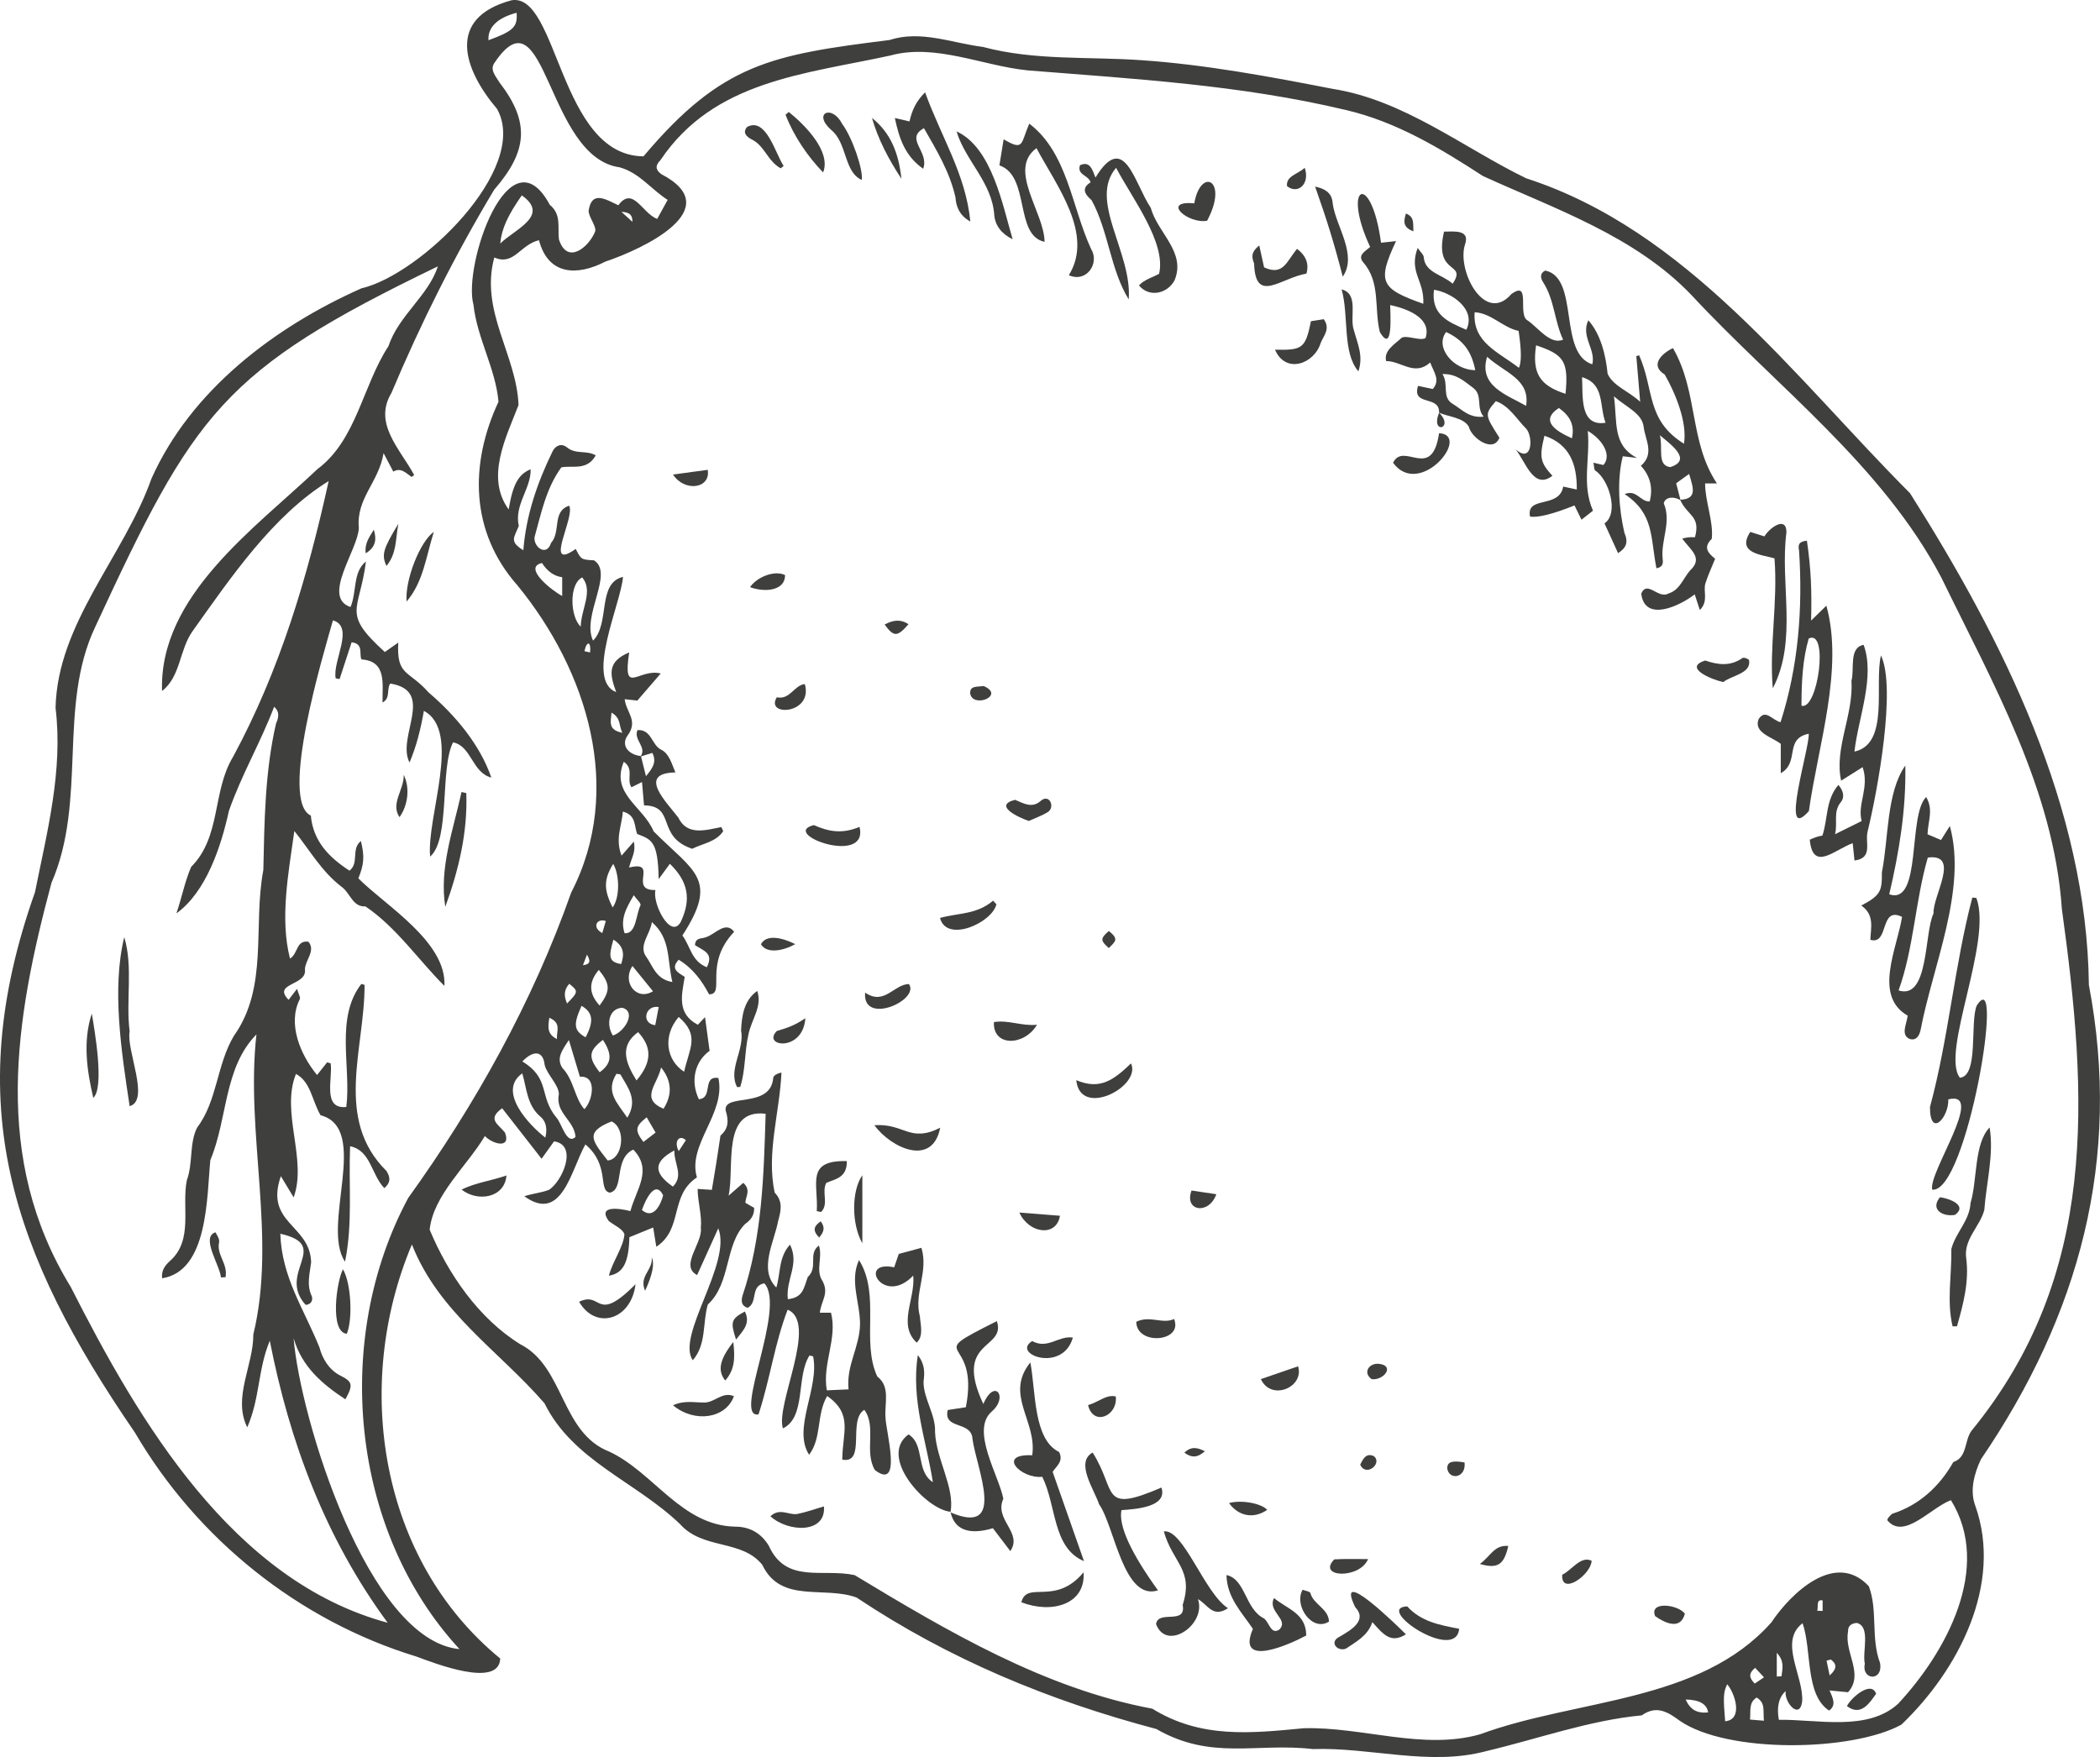 <?xml version="1.0" encoding="UTF-8"?> <svg xmlns="http://www.w3.org/2000/svg" id="_Слой_2" data-name="Слой 2" viewBox="0 0 436.22 365.03"><defs><style> .cls-1 { fill: #3f3f3e; } </style></defs><g id="_Слой_1-2" data-name="Слой 1"><g><path class="cls-1" d="M85.57,258.53c-12.35,29.28-6.69,65.54,18.34,86.04-.23,6.26-13.69.96-17.41-.41-24.42-7.44-45.53-24.4-58.44-46.48C2.48,260.37-8.39,229.53,7.27,185.35c2.54-12.67,5.85-25.25,4.27-38.29.4-17.65,14.18-31.45,19.92-47.62,8.21-18.38,25.59-31.53,43.65-39.55,12.09-2.75,35.03-24.81,28.15-37.25-7.01-8.25-10.62-18.9,2.98-22.58,9.69-1.69,9.93,32.29,27.43,32.42,16.32-19.38,26.67-21.1,51.11-24.17,6.52-2.1,12.87.62,19.4,1.44,10.83,2.89,21.97,1.97,32.97,2.76,13.09.89,26.6,3.4,39.62,5.94,14.89,2.33,27.17,12.23,40.24,18.59,33.49,10.82,55.71,41.34,79.75,65.43,19.37,30.6,36.72,65.3,37.15,102.16,6.87,36.18-1.96,68.52-22.43,98.56-1.37,2.9-2.36,6.47-1.17,9.62,5.81,16.34-3.57,34.26-15.35,45.5-10.24,5.62-36.19,6.03-46.06-.83-2.52-1.87-4.84-3.24-7.87-1.1-10.91,1.02-21.63,4.91-32.32,7.43-11.73,3.16-24.02-.83-36-.43-11.86-1.36-21.04,2.42-32.52-4.17-22.21-5.88-42.99-14.45-62.24-27.3-6.75-2.51-15.74,1.32-19.6-6.8-4.28-5.35-12.37-3.1-17.11-8.49-9.22-8.83-22.26-13.17-28.14-25.08-9.56-11.02-21.97-18.84-27.54-33ZM81.65,98l.08.04c-.57-1.08-1.13-2.16-2.05-3.9-1.04,6.17-5.73,9.37-5.14,15.58-.21,4.59-7.79,14.37-1.73,16.39,1.34-3.09.43-7.27,3.21-9.46-1.33,10.45-5.16,10.57,3.92,18.81,1.05-.74,1.86-1.31,2.79-1.96-.37,7.01,2.13,5.64,6.28,10.34,5.52,4.72,10.68,10.81,13.05,17.71-4.04-1.06-4.09-6.55-7.95-7.32-2.76,5.43-.55,20.13-4.76,23.73-.77-8.28,6.65-26.04-1.3-30.27-.67,3.81-1.53,7.31-2.98,10.73-2.78-5.33,5.51-14.86-4-16.41-.83,1.15.11,3.06-1.61,3.94-.05-3.94.9-8.58-4.36-8.95-.58-1,.54-3.27-2.06-3.56-.83,2.54-1.66,5.09-2.5,7.64-.27-.05-.54-.1-.81-.15-.71-3.56,3.99-10.72-.57-12.05-1.9,6.77-11.29,37.61-4.54,40.59l-.06-.08c.48,5.42,3.83,8.76,8.04,11.5,2.06-1.6.27-4.51,2.37-6.16.78,3.19.65,4.85-.53,7.75,5.53,5.6,18.35,13.14,17.88,22.35-5.3-5.25-9.96-12.17-16.41-16.52-2.67.17-3.15-2.81-4.98-4.09-4.19-3.22-6.6-7.63-9.79-11.57-1.23,8.81-3.03,18.19-.9,26.51,1.73-1.08,1.24-3.87,3.83-3.51,1.55,1.85-.64,3.79-.73,5.69.54,3.5-6.89,2.82-3.39,6.38.53-.7,1-1.31,1.75-2.28.29,1.03.78,1.81.57,2.15-2.6,5.12.14,11.57,3.59,15.75.86-1.09,1.48-1.86,2.09-2.63.24.07.49.13.73.2.5,3.03-1.81,9.62,3.26,9.07,1.02-8.4-2.36-18.51,3.12-25.56.22.07.44.13.67.2.03,13.3-6.37,27.82,4.53,38.64.69,1.09,1.11,2.29-.44,3.58-2.74-2.91-2.8-7.82-7.1-8.7-.32,8.13.57,16.1-1.05,23.98-5.06-7.4,5.32-27.68-5.08-30.42-1.77-2.97-2.01-6.93-5.11-8.58-3.22,7.96,2.38,17.72-.48,25.65-.88-1.46-1.6-2.65-2.66-4.41-3.43,9.84,6.08,10.03,6.29,17.89-.25,2.21-.99,4.63.1,6.97.29.63.14,1.77-1.24,1.88-6.07-6.71,5.56-12.36-5.26-14.78.29,9.05,4.89,15.58,8.15,23.67.54,2.14,1.93,4.61,4.32,5.8,2.5,1.25,2.72,1.92,1.04,4.93-4.84-3.19-9.04-6.78-10.75-12.69,1.35,16.55,15.42,62.79,34.46,64.59-22.79-24.68-26.34-64.58-10.65-93.74,14.02-19.5,25.85-40.75,33.85-63.44,11.06-21.41,3.36-46.07-11.17-63.83-9.84-11.12-9.96-25.24-3.93-38.14-.59-6.85-4.43-13.17-5.2-20.15-2.24-8.13,7.42-36.48,15.86-20.76,2.43,1.99,1.6,4.57,1.89,7.17,1.72,5.41,6.2,1.62,7.51-1.59.4-1.06-1.43-3.15-1.33-4.41.64-4.12,3.4-2.41,6.16-1.08,3.04-4.08,4.91,1.62,8.07,2.84.81-1.47,1.41-2.55,2.18-3.96-3.39-2.14-5.83-5.62-9.99-6.77-15.25-2.1-15.29-37.57-25.96-21.74-1.09,1.48.27,2.83,1.01,4.11,6.49,8.41,5.73,14.41-1.1,22.29-8.13,13.55-15.21,27.65-21.34,42.22-3.81,6.34,1.72,11.54,4.72,17.04-.17.14-.35.28-.52.42-1.25-.87-2.28-2.06-3.87-1.08ZM133.14,157.08c.3,1.22.61,2.44,1.04,4.18,1.49-1.77,2.24-3.02,1.33-4.84-.88.27-1.67.51-2.47.76,1.44-1.96-1.51-3.45-.62-5.5,2.94-.19,2.92,3.11,4.93,4.08,1.67.81,2.18,2.92,2.95,4.72-8.08.14-1.79,6.21.59,9.37,1.9,3.88,5.7,2.59,8.96,1.98.13.28.25.57.38.85-1.48,2.24-4.21,2.54-6.45,3.66-7.6-2.57-3.25-8.91-10-9.02-.13-1.51-.26-3.05-.42-4.85-.97.48-1.57.78-2.19,1.09-1.11-1.59.62-3.77-1.59-5.3-2.8,6.69,4,9.22,6.2,14.47,8.35,8.38,13.63,9.86,5.97,21.62,1.69,2.27,1.86,5.33,5.08,6.6,1.42-2.84-.47-3.35-2.46-4.58.06-1.72,1.51-1.27,2.38-1.7,1.86-.62,3.98-3.4,5.75-1.09-6.46,6.85-1.68,13-5.21,13-1.49-2.84-3.41-5.44-6.31-7.19-1.84,1.95-.02,2.72,1.25,3.56-.62,3.8-1.68,7.64,2.73,9.95.56-.6,1.01-1.07,1.49-1.58.33,2.46.64,4.73.95,7-3.1,2.22-4.02,6.33-2.23,10.05,3.05-.23.6-4.94,4.06-4.41,1.59,7.43-6.5,13.79-4.46,20.65-5.77,3.81-2.79,10.71-8.44,14.41-.25-1.51-.41-2.51-.65-4-1.87.77-3.48,1.43-4.94,2.02-.14,5.28-1.29,7.51-4.26,7.99.75-2.93,3-5.89,3.23-8.57-.29-1.13-2.11-1.88-3.26-2.79-2.37-3.27,2.09-2.66,4.5-2.06,1.23-4.58,4.67-8.54.6-12.78-4.13,1.93-1.77,8.32-4.88,8.95-2.53-.49.1-5.67-5.07-10.02-2.97,5.24-4.86,16.47-12.69,10.76,1.9-.59,3.36-.68,5.07-1.3,2.72-1.6,6.22-9.33,1.11-10.1-.8,1.12-1.65,2.3-2.59,3.62-2.85-3.66-5.52-7.08-8.19-10.5-3.15,2.29-.89,3.23.59,5.06,1.31,3.44-2.55,2.42-4.18.72-3.76,6.29-10.7,12.25-11.47,19.45,3.83,9.2,10.22,18.51,18.87,23.83,9.13,4.66,8.36,18.37,18.46,22.29,9.24,4.34,14.99,15.36,26.13,15.58,2.95-.01,5.39,1.32,6.99,3.97,3.6,7.99,11.19,4.65,17.83,6.1,19.27,11.64,39.45,23.57,61.83,27.75,10.09,6.23,20.36,5.12,31.47,4.06,12.17-.33,24.78,4.62,36.61,1.26,20.08-7.4,45.65-6.5,60.5-23.23,4.16-6.22,13.37-14.96,20.26-7.53,1.9,4.98.38,10.75,2.32,15.91.73,3.93-3.89,3.67-3.15.19-.58-2.43,1.3-7.77-1.69-8.48-1.03.11-1.85.52-1.8,1.83-.82,4.3,3.4,8.8,0,12.57-1.28-.12-2.38-.23-3.85-.37.79,1.72,1.41,3.14-.09,4.18-5.01-3.31-3.53-12.42-5.5-18.15-5.03,3.8.28,11.04-.09,16.26-.49,3.89-3.75.24-3.43-2.17q-2.14,1.99-1.41,5.98c7.94-.13,18.44,2.5,24.8-3.36,9.96-10.71,19.57-28.29,10.95-42.27-4.16,1.51-9.73,8.34-13.2,4.2-.12-.3.54-1,.98-1.37,5.58-1.77,9.84-5.66,12.71-10.75,2.92-.97,2.27-4.37,3.74-6.45,26.53-32.41,24.19-69.47,18.81-108.46-1.68-24.74-14.32-46.85-25.02-68.81-12.23-23.31-34.11-39.58-51.81-58.61-11.75-12.38-28.49-18.02-43.43-24.85-8.88-5.78-18.06-11.31-28.52-13.73-21.84-5.2-43.81-6.44-66.04-8.22-9.42-.95-19.22-5.66-28.57-3.08-17.77,3.88-36.61,5.18-47.72,21.73-1.17,1.18-.99,2.03.18,2.91,13.95,7.28-3.97,15.61-11.63,18.17-5.82,3-11.85,2.9-13.78-4.45-3.94.94-5.22,5.39-9.28,3.59-3.04,11.13,4.63,20.21,5.03,30.66-2.58,6.72-6.91,15-2.05,21.69.89-5.3,2.04-7.29,4.56-8.35.16,3.91-3.47,7.45-2.45,11.77-.98,2.45-2.02,3.24.94,5.06.55-7.16,2.86-13.97,6.05-20.5.6-1.3,1.9-1.77,2.96-.91,1.94,1.59,3.98.54,6.03,1.69-1.8,3.28-4.89,2.03-7.15,2.5-3.21,4.44-4.17,9.55-5.56,14.48-.27,2.05,2.49,4.15,3.42,1.23,2.12-2.41.16-6.52,3.75-7.75,1.4,2.22-5.49,13.85,1.38,8.98,1.13,2.21,1.13,2.23,3.8,2.37,4.23,2.7-2.65,11.54-.2,16.69,3.59-3.6.8-11.95,6.22-13.25-.41,5.53-7.93,21.45-1.41,23.94-1.41-3.8-1.82-6.36,2.7-8.25-1.42,9.23,1.95,3.22,6.55,4.38-1.58,1.83-3.07,3.56-4.86,5.63-.51-.06-1.5-.16-2.63-.29.33,2.82,2.91,4.45.57,7.6-1.38,1.99.2,3.95,2.83,4.22ZM36.66,189.72c1.14-3.39,1.75-6.62,3.05-9.62,6.28-6.3,4.34-15.7,8.71-22.88,9.73-17.99,15.47-37.36,19.85-57.27-11.57,7.12-20.32,20.02-28.25,31.15-2.79,3.88-2.48,9.49-6.36,12.45-.65-19.74,19.22-33.71,32.27-46.08,8.14-6.07,9.38-17.34,14.78-25.58,2.07-6.32,8.29-10.46,10.24-16.55-44.9,21.66-50.56,30.43-71.17,74.9-7.83,16.54-1.62,35.99-9.09,53.18-7.64,28.5-12.36,57.27,4.01,83.96,14.22,28.06,33.68,61.09,65.83,69.76-12.92-17.55-20.37-37.53-24.49-58.6-2.53,6.15-2,11.81-4.68,18-3.08-6.16,1.3-12.87,1.26-19.3,4.9-20.2-1.68-41.73.65-62.34-6.82,6.97-5.93,17.4-9.58,26.12-.75,7.67-.42,23.05-10.01,24.55-.19-1.48.48-2.57,1.55-3.53,5.03-4.38,2.44-11.19,3.58-16.85,1.31-3.52.48-7.73,2.15-10.95,4.18-5.51,4.05-13.06,7.62-19.03,7.23-10.15,3.92-22.74,6.12-34.47.22-10.14.34-20.44,2.62-30.35.4-1.01.99-2.37-.38-3.55-2.86,7.53-6.78,14.13-9.39,21.63-1.63,7.39-4.69,16.79-10.89,21.28ZM136.16,184.89c-.73,2.75,3.15,10.42,5.25,6.64,2.21-4.7,1.57-8.35-2.26-12.07-.92,1.25-1.53,2.08-2.33,3.18-.13-7.99-1.53-8.22-4.45-9.37-.67-1.61-.16-3.93-3-4.66-.18,2.94-1.64,5.58-.26,9.15,1.12-1.28,1.83-2.09,2.54-2.91.49,2.18-.46,3.27-.98,5.39,6.35-1.57-.32,4.81,5.49,4.67ZM108.5,220.52c5.91,3.63,3.38,7.19,7.07,11.65,1.09,1.1,2.13,5.82,3.98,4.03-.25-3.47-4.25-4.95-3.46-8.87,0-1.93-2.48-4.11-2.95-6.08-.36-3.27-2.61-2.86-4.63-.73ZM135.41,191.57c-.33,2.51-2.86,4.91-1.18,7.19,1.32,1.79,1.98,4.72,5.44,5.26-1.13-4.66-.27-8.96-4.26-12.45ZM142.11,222.66c1.06-4.84,3.35-7.52-1.13-11.38-3.39,3.95-2.58,9.01,1.13,11.38ZM121.39,230.44c1.79-1.82,2.67-7.04-.93-6.74-.72-2.39-1.43-4.76-2.29-7.63-1.46,2.21-2.67,3.83-1.32,5.84,2.38,2.48,2.5,6.27,4.54,8.53ZM108.5,222.99c-5.28,3.7,1.4,10.76,4.78,13.36.48-1.93.1-3.47-1.07-4.4-2.74-2.37-2.79-5.78-3.72-8.96ZM132.22,224.47c3.19-3.76,3.27-6.88.33-10.04-3.98,2.88-2.58,6.45-.33,10.04ZM103.91,50.6c2.94-2.94,10.47-5.79,4.48-10.01-2.89,4.11-4.21,6.98-4.48,10.01ZM127.05,232.98c-5.73,2.27-3.96,4.07-.83,8.11,3.1-.17,3.99-6.57.83-8.11ZM137.83,230.35q2.82-4.44-.51-8.58c-.75,3.56-4.46,6.48.51,8.58ZM128.88,223.22c-.27-.05-.55-.09-.82-.14-2.36,3.72.11,6,2.25,9.13,2.3-3.76.06-6.3-1.43-8.99ZM140.08,239.01c-4.41,2.37-4.35,4.68-.3,7.52,2.31-2.34.21-4.74.3-7.52ZM120.63,130.19c.1-3.76,2.66-7.39.31-10.23-2.79,1.37-2.52,8.2-.31,10.23ZM107.31,2.65c-4.01,1.07-6.02,3.03-5.84,5.71,5.19-1.91,6.07-2.77,5.84-5.71ZM129.74,193.88c2.46.23,2.37-4.01,3.31-5.79.12-.49-.8-1.24-1.4-2.1-1.57,2.67-2.86,4.94-1.91,7.89ZM124.55,208.91c2.29-3.11,2.24-4.46-.16-7.41-2.14,2.54-2.14,4.86.16,7.41ZM112.58,116.97c-4.11.91,2.2,5.83,4.2,6.85v-3.9q-2.5-.32-4.2-2.95ZM125.24,216.04c-2.98,2.28-3.12,3.62-.67,6.73,2.5-1.84,2.68-3.63.67-6.73ZM127.3,215.13c2.36-.66,5.04-4.93,1.96-5.76-2.8.12-3.4,3.49-1.96,5.76ZM358.35,357.6c3.73-.31,2.15-5.64.43-7.69-.79,1.66-.85,2.59-.43,7.69ZM121.64,215.51c1.77-3.34,1.53-5.18-.84-6.54-1.76,3.92-1.6,5.14.84,6.54ZM127.25,188.53c1.51-1.98,1.5-6.7.13-9.05-2.18,3.49-1.8,5.64-.13,9.05ZM131.38,200.69c-2.27,3.41.87,7.35,4.26,5.25-1.38-1.71-2.63-3.24-4.26-5.25ZM133.34,251.39c2.42,2.08,3.95-1.19,4.41-3.06-1.69-3.38-3.72,1.08-4.41,3.06ZM134.33,232.13c-2.39,1.89-2.5,2.69-.68,5.12.79-.61,1.58-1.22,2.53-1.95-.7-1.21-1.27-2.18-1.85-3.18ZM127.42,195.21c-1.12,3.77-.83,4.63,1.6,5.09.68-1.96.66-3.67-1.6-5.09ZM350.15,353.09c.97,2.14,2.38,2.9,4.67,2.68q-.39-2.62-4.67-2.68ZM366.41,357.5c-.22-2.2.36-3.67-1.51-4.83-1.7,1.1-1.2,2.68-1.38,4.58,1.03.09,1.81.15,2.89.24ZM117.79,208.48c2.36-2.4,2.37-2.56.46-4.09-1.13,1.26-1.14,2.56-.46,4.09ZM136.83,209.22c-2.82-.49-3.73,3.43-.72,3.77.24-1.28.47-2.45.72-3.77ZM114.11,211.45c-.33,2.03-.43,3.42,1.58,4.42-.12-1.67,1-3.31-1.58-4.42ZM366.42,348.47c-.82-.88-1.33-1.43-1.84-1.97-1.36,1.16-1.31,2.03-.08,3.27.52-.35,1.03-.7,1.92-1.29ZM127.03,148.05c-.16,1.94-.79,3.59,2.25,4.19-.78-1.52-.23-3.02-2.25-4.19ZM369.08,348.31c.33-.02.65-.04.98-.05.18-1.54.69-3.1-.98-4.87v4.93ZM380.3,344.77l-.88.25c.19.92.38,1.83.64,3.07,1.75-1.57,1.34-2.49.24-3.32ZM125.11,193.85c.27-.92.5-1.71.73-2.5-1.85-.67-2.97,1.33-.73,2.5ZM142.47,236.89c-1.32-1.27-2.58.22-1.48,2.26.65-.99,1.06-1.62,1.48-2.26ZM377.49,334.64c.37.02.74.04,1.11.05v-2.2c-1.41-.26-.85,1.24-1.11,2.14ZM121.09,200.54c1.65-.22,1.55-.96.84-2.21-.36.94-.6,1.57-.84,2.21ZM131.37,46.09c.01-1.21-.36-2-2.28-2.08,1.08.99,1.68,1.53,2.28,2.08ZM121.4,135.28c.39.09.78.18,1.17.27.26-2.22-.65-2.59-1.17-.27Z"></path><path class="cls-1" d="M298.93,85.75c.17-3.75-5.73-1.27-4.37-5.58,1.03.22,2.05.43,3.07.65,1.62-1.89.2-3.47-.54-5.51-3.27,2.93-6.01-.32-9.15-.29-.58-2.18,1.87-3.57,3.21-4.84,1.09-.63,3.84.74,4.97.04,1.23-3.73-2.87-5.9-7.35-6.84,0,1.43.69,10.4-2.15,5.59-1.21-4.91.2-10.33-3.45-14.47-1.23-1.47.37-2.26,1.44-3.19-6.04-12.99.25-15.92,2.26-.88.74-.08,1.64-.18,3.12-.34-4,8.52-3.18,9.91,5.66,13.02.27-4.86-3.07-6.53-1.17-11.6.6.88,1.26,1.42,1.27,1.96.27,3.21,3.9,3.56,6,5.48,3.13-4.7-3.96-1.53-1.79-10.83,2.13-.02,5.44-.44,4.36,2.66-1.77,5.41,4.1,16.71,9.63,10.31,4.18-3.01,1.14,4.38,3.42,5.52,2.07,1.39,4.68,5.13,7.32,3.95-1.78-3.75-1.82-8.35-4.13-11.89-.59-.9-.74-1.91.43-2.46,7.17,1.5,2.62,17.23,9.77,19.48.76-3.15-2.44-5.74-.83-9.15,2.56,2.85,3.63,7.24,4.01,11.13,1.21,2.59,4.35,3.56,6.76,5.8-.3-3.58-.55-6.53-.8-9.48.19-.06.39-.12.58-.18,3.2,7.2,1.4,13.44,9.32,18.38.72-4.43-1.75-10.45-4-14.38-3.23-1.97-.5-4.45,1.71-5.49,5.27,9.11,3.36,19.43,9.13,28.11h-2.45c0,3.84,1.78,7.89,1.38,11.52-1.91,1.84-.65,3.04.7,4.14-.71,1.77-1.47,3.39-2.01,5.08-.54,1.67.71,3.67-1.16,5.57-.38-1.17-.68-2.08-1.07-3.26-3.04,2.37-10.35,5.9-11.11-.14,1.22-2.89,3.52,1.15,5.62-.02,2.42-.74,3.03-3.09,4.53-4.81,2.8-2.59.11-4.22-1.64-6.61,1.14-.3,1.53-.32,2.65-.28,1.25-4.49-1.63-4.46-3.07-7.79,3.67-.18,2.68-2.52,1.86-5.37-1.16.84-1.91,1.38-2.69,1.94.33,1.27.62,2.4.91,3.53-1.21-.78-3.14-.82-3.49.63,1.64,3.86-.6,7.61-.24,11.41.08.82.27,1.79-1.28,2.1-1.28-6.56-.46-11.31-6.6-15.42,2.51-1.03,3.22,1.62,5.21,1.53.65-2.67.24-5.12-1.84-7.41,2.92-2.48.88-5.46.58-8.06-.33-2.84-3.49-4.03-6.18-6.37.75,5.37-.37,10.15,4.81,12.8-1.44-.17-2.22-.26-2.97-.35-1.23,4.85-.84,10.86.33,15.88.89,2.07.36,3.16-1.31,4.25-.9-1.99-1.81-3.97-2.82-6.19,3.05-2.05.95-9.09-1.91-10.96-.28-.16-.23-.9-.39-1.64.9.21,1.48.34,2.06.48,1.66-1.75.26-5.01-3.23-7.09.53,5.77-1.32,11.11,1.08,16.58-.74.58-1.44,1.13-2.39,1.87-.59-1.21-1.02-2.09-1.45-2.96q-6.77,2.71-9.24,2.31c-.87-4.42,6.08-1.56,6.89-6.23,1.07.23,1.5.32,2.82.61.07-5.23-1.48-9.42-6.71-11.17-1.11,4.47-.88,5.56,1.65,8.32-3.96,3.03-5.58-3.02-7.65-5.5,3.47,3.06,3.69-2.53,2.23-4.26-2.01-1.99-3.46-4.71-6.33-5.75-2.34,2.74-2.33,2.8.74,7.6-1.24,3.26-5.79.11-6.36-2.3-1.11-1.9-4.24-2.04-6.17-2.9h0ZM315.51,76.43q.84-1.72-.06-7.68c-3.33-.71-5.63-3.68-9.13-3.88-.47,6.28,4.93,8.25,9.19,11.55ZM319.08,71.74c-.85,5.77.71,8.34,6.12,10.08.63-6.69-.25-8.13-6.12-10.08ZM299.63,77.73c1.39,2.09-.22,4.81,2.14,6.18,1.83,1.07,3.36,3.01,6.42,2.65-1.66-1.94-.07-4.45-2.26-6.04-1.8-1.31-3.39-2.9-6.3-2.8ZM308.91,74.12c-1.86,6.09,4.08,7.89,8.1,10.2.88-5.6-4.51-6.88-8.1-10.2ZM304.59,68.51c2.13-4.28-3.1-7.76-6.72-8.31-.65,5.24,2.96,6.68,6.72,8.31ZM300.4,68.98c-2.45,3.15,1.52,7.93,6.05,7.92-.81-4-2.55-6.28-6.05-7.92ZM328.63,78.36c.21,3.77-.6,10.34,4.88,9.47-1.34-3.57-.13-8.06-4.88-9.47ZM323.82,84.76c-4.15,2.72-.43,4.88,2.71,6.3.59-2.72-.34-4.6-2.71-6.3ZM344.79,90.43c.72,2.61-.68,6.23,2.15,6.62,4.62-1.46.3-4.6-2.15-6.62Z"></path><path class="cls-1" d="M143.9,282.59c-3.51-5.08,8.2-20.18,5.3-27.4-1.65,3.66-3.01,6.66-4.39,9.71-3.69-1.9,1.18-6.64.77-9.75.26-2.74-.63-5.27-.67-8.14.93.06,1.71.11,2.96.19.64-3.68,1.26-7.66,1.79-11.28,1.76-1.51,1.7-3.18,1.07-5.23-.4-3.68,9.36-.24,9.89-6.77.07-.48.74-.87,1.71-1.1-.36,8.24-3.19,16.88-1.4,24.97,1.76,1.79,1.28,3.83.73,5.78-.78,4.35-4.16,10.19-.4,13.92.91-2.95.43-6.27,2.84-8.91,2.04,4.09-.91,7.14-.45,11.34,3.19-.36,3.29-2.27,4.14-4.6,2.24-2.05-.03-4.76,2.31-6.56.85,2.46-.77,5.11.76,7.39,1.4,2.65-.27,4-.56,6.58h2.32c1.38,5.41-1.85,10.57-.87,16.12,1.42-.06,2.86-.13,4.51-.2-.49-5.09,2.32-8.72,2.39-13.6,0-4.44-2.21-8.99-.21-13.26,4.53,7.26.4,16.88,3.79,24.19,2.79,2.13,1.47,5.59,1.71,8.49,0,2.58,3.63,15.41-2.21,10.94-2.27-3.88.4-8.99-2.19-12.51-3.51,2.12.45,11.28-4.58,10.35.03-5.66,2.29-9.42-3.14-13.22-2.28,3.93-1.07,8.67-3.75,12.21-3.52-5.47,2.2-13.89.83-20.45l-.75-.18c-2.82,4.4-.65,12.8-5.52,15.15-1.59-4.99,7.41-22.01.98-24.66-2.72,7.08-3.65,14.45-6.05,21.75-5.48.95,5.87-22.18,1.21-27.23-2.97.52-1.28,3.99-3.46,5.09-1.27-.38-1.4-1.33-1.09-2.47,4.12-12.17,4.44-25.15,4.82-37.85-9.27-1.09-6.39,11.13-7.7,17.02,1.13-.99,2.08-1.82,3.05-2.66,1.67,1.46.48,2.82.44,4.14.61.35,1.22.7,1.82,1.05.05,1.6-.74,2.55-1.85,3.33-4.3,4.27-2.94,12.34-7.77,16.75-1.12,3.81-.25,8.29-3.13,11.58Z"></path><path class="cls-1" d="M386.63,188.13c4.06-2.13,4.32-3.04,4.28-6.89,1.41-7.02.92-16.58,4.87-22.19.18,9.29-1.31,18.05-3.34,26.75,6.83,2.33,3.8-16.41,7.67-20.21,1.59,2.66.33,5.16.29,7.74.88.37,1.74.74,2.79,1.19.58-.92,1.11-1.75,1.84-2.91,3.63,13.19-3.56,29.03-6.1,42.49-.31,1.17-.88,2.12-2.22,1.76-1.99-.83-.61-3.18-.44-4.85-7.21-4.14-2.17-14.01-1.17-20.52-4.74-2.33-2.61,5.92-6.58,4.76.08-2.48.93-5.16-1.89-7.12ZM400.45,178.17c-2.62,9.03-2.89,18.73-6.07,27.6,6.35,2.02,5.29-11.94,7.26-15.99-.22-3.59,5.7-12.53-1.19-11.61Z"></path><path class="cls-1" d="M375.72,152.44c-5.17,1.05-1.8,5.92-5.81,8.2v-6.1c-1.89-1.46-5.74-2.33-4.58-5.19,1.46-2.09,2.68.2,4.53.7,3.71-11.57,4.64-23.63,3.85-35.64-.23-1.17-.14-1.89,1.63-2.08.85,5.88,1.03,10.26.87,16.6,1.36-1.33,2.19-2.14,3.17-3.1,3.65,13.14-1.73,29.02-3.63,42.67-6.25,7.11.25-13.4-.04-16.05ZM374.21,146.62c3.41,1.03,5.73-16.06,1.5-13.96-1.27,4.42-1.49,8.97-1.5,13.96Z"></path><path class="cls-1" d="M401.37,247.16c-.92-3.43,11.21-20.72,3.34-18.76.13,3.74-3.81,8.16-3.81,1.6,3.88-14.31,5.08-29.43,8.8-43.53.28.03.56.06.84.09,3.4,9.06-7.47,32.07-3.43,37.35,3.96-.35,2.07-11.47,3.49-14.96,6.08-9.63-2.04,39.1-9.24,38.21Z"></path><path class="cls-1" d="M381.17,173.32c1.97-.98,3.57-1.77,5.55-2.75-.98-3.44,1.66-6.96.19-11.19-1.64,1.04-2.95,1.86-4.46,2.81-1.49-6.7,2.61-13.68,2.14-20.77.68-2.35-.61-6.87,2.53-7.45,2.43,6.68-1.12,15.13-1.91,22.18,7.35-1.6,4.08-13.99,5.51-19.98,3.23,6.79-.74,28.26-2.74,36.44-.68,2.35,1.23,5.65-2.76,6.17-.12-1.2-.23-2.26-.37-3.61-3.85,1.41-8.28,6.02-8.92-.72.89-.4,1.71-.72,2.62-.85,1.18-3.45.62-7.37,3.33-10.53,1.17,1.35,1.25,2.68.52,3.56-1.69,2.03-.62,4.27-1.22,6.7Z"></path><path class="cls-1" d="M197.35,314.17c11.92,5.14,5.49-9.06,4.66-15.21-.19-3.85-6.13-1.87-5.14-6.02,1.16-.18,2.28-.35,3.76-.58,3.03-15.47-9.69-9.79,6.44-17.89,2,5.98-9.14,3.77-2.81,17.22,2.34-5.47,5.29-1.46,1.73,1.58-4.41,3.89,1.48,13.21,2.43,18.11-2,4.33,4.09,7,1.45,10.87-1.32-1.74-2.5-3.28-3.62-4.75-5.04,1.5-8.04.28-8.81-3.41l-.1.09Z"></path><path class="cls-1" d="M231.85,34.86c-5.84,6.76,3.37,17.62,2.61,27.34-3.81-6.16-4.2-14.21-7.7-20.59-1.5-1.33-2.14-2.51-.22-3.73-.47-1.57-2.88-1.49-2.2-3.56,1.98-.88,2.5.67,3.21,2.57,6-9.78,8.01,1.06,11.49,6.29,1.41,5.21,7.41,9.2,4.93,15.09-1.51,2.77-5.25,3.6-7.38,1.03,1.13-1.24,2.84-1.66,4.18-2.42,1.54-6.46-5.69-15.82-8.93-22.02Z"></path><path class="cls-1" d="M222.02,57.18c5.31-8.55-2.63-18.69-6.72-26.4-6.07,4.46,1.63,13.31,1.68,19.46-6.3-1.31-2.95-13.69-9.38-15.88.32-2,.61-3.75.88-5.42,4.26,2.5,3.51.94,5.32-3.25,7.96,6.03,8.81,17.32,12.84,26.02,1.83,2.94-.9,7.11-4.61,5.47Z"></path><path class="cls-1" d="M225.17,324.34c-6.57-2.76-5.68-11.53-8.67-17.53-4.39.5-9.57-4.8-2.08-4.47,1.04-7.12-5.82-12.58-.39-19.29,1.15,6.14.6,16,5.98,18.62.98,1.96-.64,2.99-1.35,4.12,2.13,6.08,4.21,12,6.51,18.55Z"></path><path class="cls-1" d="M197.45,314.08c-5.05-.42-15.14-11.42-8.73-16.07,3.45,2.09,1.45,7.62,5.06,9.92-1.36-8.67-4.57-17.02-3.13-26.4,1.49,1.89,1.44,3.7,1.19,5.47-.05,3.57,2.56,6.89,2.39,10.5.2,5.59,4.15,11.61,3.22,16.58Z"></path><path class="cls-1" d="M413.29,234.24c.93,5.59-.68,11.47-1.1,17.13-.88,3.43-4.35,6.11-3.76,10.05.63,4.85-.6,9.51-1.92,14.13-.3,0-.61,0-.91,0-1.25-5.16-.16-10.74-.26-16.05.83-3.35,3.79-5.86,3.99-9.58,1.44-4.8.7-12.32,3.96-15.68Z"></path><path class="cls-1" d="M240.54,330.41c-7.2,2.27-9-13.34-12.24-17.9-.95-2.96-5.04-8.72-1.33-10.73,5.12,8.09,1.5,12.76,14.29,7.27,1.34,4.06-5.32,4.48-8.31,4.69-.63,3.19,1.91,8.81,7.59,16.67Z"></path><path class="cls-1" d="M191.93,26.63c-4.09,2.23,1.19,4.87-.17,8.43-3.79-2.67-4.98-6.32-5.88-10.54,1.16.27,1.95.45,3.04.71.58-2.5,1.41-4.2,3.24-6.05,3.4,9.4,8.45,17.03,9.4,26.83-2.4-1.26-2.99-3.4-3.08-4.98-1.18-5.29-3.89-9.75-6.55-14.39Z"></path><path class="cls-1" d="M368.25,142.99c-.76-8.59,1.08-17.98.35-26.99-2.59-.77-7.94-1.01-5.03-5.49.93.29,1.91.6,2.95.93.96-1.7,4.53-4.37,4.57-.89-1.4,10.74,2.37,22.41-2.83,32.44Z"></path><path class="cls-1" d="M255.07,334.12c-3.21,2.11-4.21-.82-6.23-1.89,1.83,5.25-6.51,11-8.7,5.19.41-3.05,6.33.28,5.53-3.99,2.35-7.31-2.07-8.73-3.92-15.27,4.04-.62,8.45,12.83,13.32,15.95Z"></path><path class="cls-1" d="M264.65,332.01c2.81,2.33,6.65,3.16,6.69,7.77-3.24,1.76-14.68,6.98-11.08-1.37-2.28-3.39-5.41-6.5-5.49-11.18,3.95.81,3.84,7.03,7.77,9,1.12.78,1.43,3.47,3.19,2.34,2.15-2.13-2.54-3.74-1.08-6.56Z"></path><path class="cls-1" d="M186.71,260.51c1.52-.41,2.94-.79,4.69-1.27,1.53,5.02-1.61,9.42-.32,14.25.13,1.77.82,4.06-.66,5.45-4.01-3.74-.25-9.04-.72-13.93-6.19,6.49-11.74-3.33-3.96-1.72.35-1.02.66-1.9.96-2.79Z"></path><path class="cls-1" d="M292.05,339.54c-3.2,2.02-4.75-.06-6.98-2.53-.93,2.78-3.21,3.97-5.46,5.49-1.79.73-3.63-1.37-1.33-2.47,2.27-1.33,5.87-3.34,3.22-6.15-4.32-8.93,8.74,3.85,10.55,5.67Z"></path><path class="cls-1" d="M198.7,27.3c7.38,3.37,9.59,15.47,11.65,22.41-2.28-1.11-3.6-2.82-3.81-4.96-.44-6.86-6-11.33-7.84-17.45Z"></path><path class="cls-1" d="M261.58,51c.39,1.8.69,3.15,1,4.55,3.99,1.81,4.63-1.19,6.84-3.84,1.99,1.46,2.5,3.26,1.97,5.12-5.43.96-10.63,6.39-10.88-2.08-.42-1.16-.83-2.25,1.07-3.75Z"></path><path class="cls-1" d="M272.33,66.73c1.05-.17,1.87-.3,2.64-.42,1.44,1.96,0,3.41-.62,4.91-1.33,4.42-7.31,6.56-9.5,1.43,5.74.13,6.3-.27,7.47-5.92Z"></path><path class="cls-1" d="M212.16,332.88c1.18-4.61,6.99.89,12.92-6.22.48,6.69-6.63,8.67-12.92,6.22Z"></path><path class="cls-1" d="M289.37,96.14c2.23-4.52,8.07,3.98,9.56-6.14,6.84.36-4.02,13.7-9.56,6.14Z"></path><path class="cls-1" d="M303.1,338.39c-.66,7.17-17.82-4.4-10.78-4.65,2.87,3.17,6.74,3.88,10.78,4.65Z"></path><path class="cls-1" d="M195.3,234.3c-1.6,8.19-10.15,4.26-13.68-.53,6.29-.43,7.32,3.73,13.68.53Z"></path><path class="cls-1" d="M250.74,45.87c-4.07.68-9.58-4.27-2.66-3.62,1.32-7.6,7.24-4.92,2.66,3.62Z"></path><path class="cls-1" d="M273.18,38.77c2.8.58,3.57,1.88,3.67,3.61.64,4.62,5.19,10.6,2.07,15.1-1.77-6.89-3.3-11.82-5.74-18.71Z"></path><path class="cls-1" d="M157.29,205.86c1.15,3.25-1.27,6-1.85,9.21-.81,3.51-.54,7.19-1.68,10.75-.22,0-.43.02-.65.03-1.93-3.72,1.61-7.69.83-11.79.15-2.97.56-6.22,3.36-8.19Z"></path><path class="cls-1" d="M223.57,224.41c5,2.14,7.83-.12,11.37-3.48,2.23,4.78-10.59,11.49-11.37,3.48Z"></path><path class="cls-1" d="M170.98,35.82c-3.2-3.3-6.12-7.58-7.8-11.98.22-.19.44-.39.66-.58,3.24,2.59,8.89,8.19,7.14,12.57Z"></path><path class="cls-1" d="M179.02,37.39c-3.79-1.68-2.98-7.77-6.46-10.48-3.76-3.46.29-5.24,2.35-1.21,2.13,2.83,4.39,9.47,4.11,11.68Z"></path><path class="cls-1" d="M206.98,187.87c-.9,3.85-10.35,8.1-11.72,2.84,3.93-1.08,7.64-.69,11.02-3.59.23.25.47.5.7.75Z"></path><path class="cls-1" d="M139.8,291.96c2.42-1.12,4.58-.52,6.65-.58,2.05-.06,3.66-2.33,6-1.31-1.64,4.6-8.1,5.66-12.65,1.89Z"></path><path class="cls-1" d="M357.96,141.71c-2.41-.52-8.44-3.01-3.74-4.48,2.66.91,5.24,1.24,7.74-.53.25-.18,1.27.18,1.36.47.52,2.79-3.75,3.18-5.37,4.55Z"></path><path class="cls-1" d="M178.55,171.79c1.96,8.24-16.74,1.42-9.49-.37,3.22,1.44,5.98,1.83,9.49.37Z"></path><path class="cls-1" d="M132.02,266.81c-.92,7.48-8.29,9.57-11.73,3.64,4.87-2.32,3.36,4.76,11.73-3.64Z"></path><path class="cls-1" d="M160.04,315.02c1.93-1.87,3.89-.13,5.68-.5,1.84-.38,3.62-1.03,5.43-1.56.49,5.69-7.41,5.43-11.11,2.06Z"></path><path class="cls-1" d="M169.66,251.61c.37-5.65-2.39-10.61,6.24-10.38.09,3.54-2.54,3.73-4.28,4.53-.99,2.02.6,4.37-1.06,6.04-.3-.06-.6-.12-.89-.18Z"></path><path class="cls-1" d="M278.68,60.12c3.68.96,1.6,5.71,2.54,8.45.78,2.86,2.03,5.37.95,8.58-3.39-3.95-1.93-11.56-3.49-17.03Z"></path><path class="cls-1" d="M222.86,277.89c-2.1,7.45-12.88,3.42-8.45.73,3.28,1.77,5.42-1.18,8.45-.73Z"></path><path class="cls-1" d="M213.7,170.56c-2.24-.76-7.45-3.24-2.84-4.39,1.79.75,3.54,1.84,5.36.19,1.72-1.47,2.96,1.18,1.54,2.29-1.21.77-2.59,1.25-4.05,1.91Z"></path><path class="cls-1" d="M215.41,212.9c-2.64,4.46-9.22,4.62-8.95-.56,3.2-.47,5.62.87,8.95.56Z"></path><path class="cls-1" d="M243.88,274.03c1.98,4.8-7.8,5.58-7.85.58,2.83-1.39,5.5.56,7.85-.58Z"></path><path class="cls-1" d="M162.17,34.97c-2.78-1.54-3.32-4.73-6.1-6.04-1-.54-1.9-1.4-.87-2.56,3.96-2.11,5.86,5.56,7.58,8.1-.2.17-.4.33-.61.5Z"></path><path class="cls-1" d="M179.71,206.22c3.98,2.76,5.95-1.72,9.1-1.78,2.34,3.37-9.71,8.69-9.1,1.78Z"></path><path class="cls-1" d="M269.64,283.86c1.36,4.32-5.56,7.32-7.73,2.66,2.63-.9,5.16-1.77,7.73-2.66Z"></path><path class="cls-1" d="M179.13,244.16v14.15c-2.29-4.07-2.25-10.93,0-14.15Z"></path><path class="cls-1" d="M276.06,336.89c-3.46,2.25-7.36-3.31-5.48-6.61.59.24,1.53.35,1.62.69.63,2.4,3.77,3.23,3.86,5.92Z"></path><path class="cls-1" d="M181.13,24.51c3.92,3.12,5.55,7.34,6.12,12.64-2.78-4.25-4.85-8.25-6.12-12.64Z"></path><path class="cls-1" d="M167.18,142.12c1.79,6.31-8.32,6.83-5.82,2.75,2.77.57,3.56-2.5,5.82-2.75Z"></path><path class="cls-1" d="M105.21,244.21c-.4,4.76-6.08,5.53-9.33,2.93,3.08-1.49,6.11-1.8,9.33-2.93Z"></path><path class="cls-1" d="M211.75,251.92c3.14.25,5.71.45,8.43.66-.74,4.51-6.48,3.7-8.43-.66Z"></path><path class="cls-1" d="M284.18,323.91c-1.74,4.21-10.71,3.86-7.02.06,2.15-.13,4.32-.06,7.02-.06Z"></path><path class="cls-1" d="M330.62,324.26c-.13,2.93-6.39,7.35-6.11,2.9,2.01-.95,3.82-4,6.11-2.9Z"></path><path class="cls-1" d="M349.99,335.26c-.94,3.54-4.24,1.87-6.18.5-1.31-3.19,4.79-2.43,6.18-.5Z"></path><path class="cls-1" d="M167.29,211.54c-.48,7.13-9.13,5.91-5.93,2.66,2.34-.71,3.63-1.11,5.93-2.66Z"></path><path class="cls-1" d="M226.02,291.92c2.08-.57,3.85-2.3,5.76-1.79.42,4.1-4.71,6.25-5.76,1.79Z"></path><path class="cls-1" d="M255.3,312.27c2.62-.72,6.71.07,7.93,1.41-2.74,1.9-5.92,1.4-7.93-1.41Z"></path><path class="cls-1" d="M139.8,98.59c2.61-.35,4.82-.65,7.21-.98.66,3.92-4.8,4.67-7.21.98Z"></path><path class="cls-1" d="M155.8,121.98c1.45-2.12,5.13-3.58,7.28-2.5.01,3.31-4.3,3.63-7.28,2.5Z"></path><path class="cls-1" d="M383.65,354.45c.9-1.79,5.08-5.38,6.06-2.56-1.44,2.07-3.22,4.73-6.06,2.56Z"></path><path class="cls-1" d="M152.32,278.81c.4,3.31.3,5.82-1.68,8-1.62-2.06-1.2-4.32,1.68-8Z"></path><path class="cls-1" d="M252.66,248.11c-1.54,4.35-6.76,3.56-5.15-.77,1.59.24,3.21.48,5.15.77Z"></path><path class="cls-1" d="M402.98,248.73c2.03.27,5.78,1.72,3.13,3.66-2.36.47-5.3-1.01-3.13-3.66Z"></path><path class="cls-1" d="M307.39,324.92c2.15-1.46,2.98-4.03,5.92-3.73-.9,3.91-2.19,4.8-5.92,3.73Z"></path><path class="cls-1" d="M165.18,196.15c-2.35,1.35-5.91,2.11-7.11.02,1.18-2.24,4.71-1.24,7.11-.02Z"></path><path class="cls-1" d="M152.89,278.3c-1.21-3.71-1.01-4.29,1.84-5.83,1.2,2.43-.29,3.91-1.84,5.83Z"></path><path class="cls-1" d="M271.03,34.86c1.15,3.4-1.49,5.61-3.69,3.8-.22-2.1,2.14-2.41,3.69-3.8Z"></path><path class="cls-1" d="M204.34,142.53c4.59,2-2.32,4.73-2.82,1.51-.03-1.59,1.31-1.31,2.82-1.51Z"></path><path class="cls-1" d="M304.22,303.83c.39,3.28-3.27,3.78-3.6,1.19.04-1.32,1-1.63,3.6-1.19Z"></path><path class="cls-1" d="M183.76,129.75c1.84-.99,3.36-1.12,4.96-.07-2.31,2.66-3.06,2.7-4.96.07Z"></path><path class="cls-1" d="M284.95,286.54c-1.96-1.34-.55-3.43,1.51-3.19,3.32.36,1.06,3.45-1.51,3.19Z"></path><path class="cls-1" d="M134,268.17c-1.33-3.07,1.66-4.27,1.38-6.92q.94,1.89-1.38,6.92Z"></path><path class="cls-1" d="M282.55,304.29c.6-1.21,1.22-2.47,2.79-1.79,1.98,1.48-1.61,4.47-2.79,1.79Z"></path><path class="cls-1" d="M230.34,193.42c2.1,1.69,1.42,2.12-.02,3.55-1.53-1.42-2-1.86.02-3.55Z"></path><path class="cls-1" d="M293.6,48.06c-2.28-.85-2.01-2.11-1.56-3.7,1.84.71,1.45,2.07,1.56,3.7Z"></path><path class="cls-1" d="M250.28,301.51c-1.52,1.34-2.72,1.42-4.26.28,1.42-1.31,2.64-1.11,4.26-.28Z"></path><path class="cls-1" d="M170.16,257.11c-1.46-1.5-1.08-2.38.32-3.37.89,1.18.78,2.08-.32,3.37Z"></path><path class="cls-1" d="M298.93,85.74c3.31,3.33-1.86,4.65,0,0,0,0,0,0,0,0Z"></path><path class="cls-1" d="M26.93,229.8c-1.69-11.16-3.75-24.38-1.12-35.1,1.88,6.23.3,13.08,1.12,19.58-.75,3.87,4.3,14.36,0,15.53Z"></path><path class="cls-1" d="M19.07,210.58c.6,3.57,2.66,15.36.31,17.51-1.33-5.68-2.21-11.75-.31-17.51Z"></path><path class="cls-1" d="M45.9,265.4c-.21-2.54-4.27-8.39-1.14-9.38.34.62.82,1.33.77,1.96-.63,2.77,1.82,4.43,1.33,7.36-.32.02-.64.04-.95.06Z"></path><path class="cls-1" d="M96.86,164.77c.3,8.17-1.58,15.97-4.36,23.63-1.3-8.02,1.65-15.97,3.37-23.85.33.07.66.15.99.22Z"></path><path class="cls-1" d="M72.04,277.1c-3.59-.31-2.14-10.85-.8-13.4,1.74,2.97,2.04,10.45.8,13.4Z"></path><path class="cls-1" d="M84.46,124.97c-.37-4.44,2.77-12.45,5.66-14.48-1.65,5.26-2.19,10.42-5.66,14.48Z"></path><path class="cls-1" d="M83.86,160.97c1.37,2.78.84,6.42-.87,8.8-1.94-2.82.99-5.72.87-8.8Z"></path><path class="cls-1" d="M82.75,108.81c-.63,3.34-.29,6.08-2.47,8.77-1.07-2.34-.7-3.52,2.47-8.77Z"></path><path class="cls-1" d="M77.65,110.05c.57,1.89.51,3.57-1.68,4.9-.28-2.18.87-3.49,1.68-4.9Z"></path></g></g></svg> 